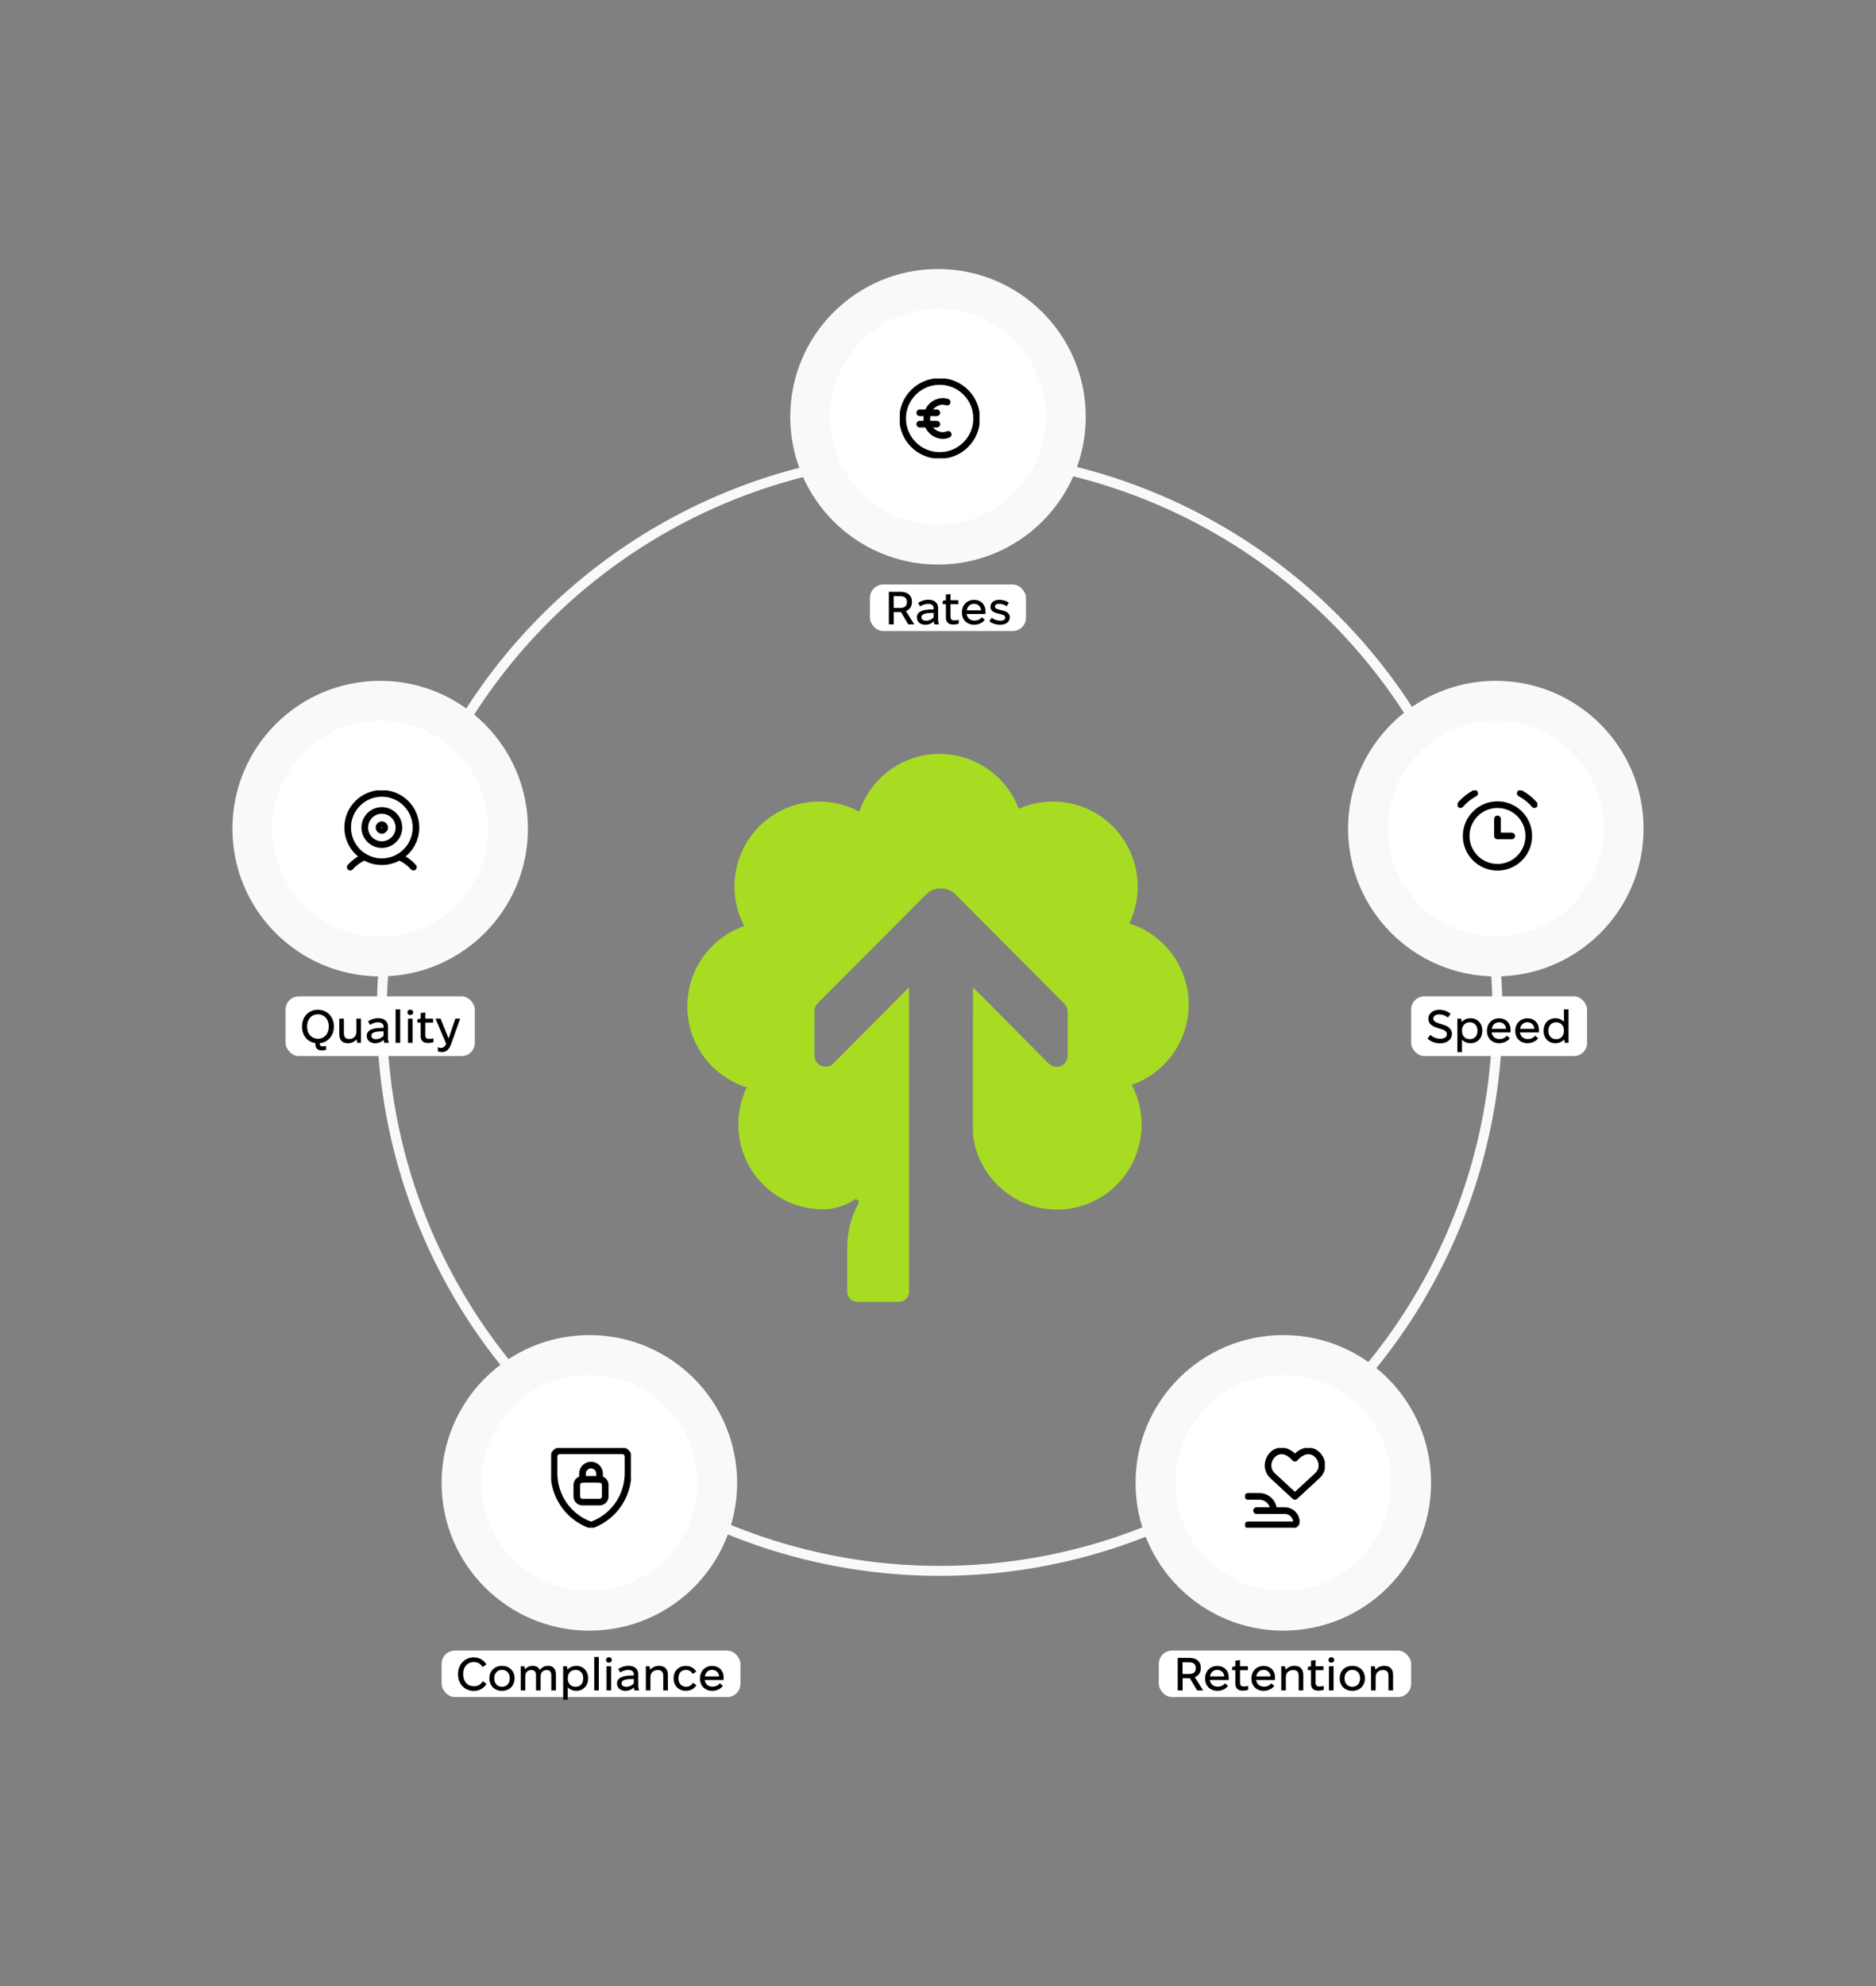 <svg width="565" height="598" viewBox="0 0 565 598" fill="none" xmlns="http://www.w3.org/2000/svg">
<rect x="0" y="0" width="565" height="598" fill="#808080" stroke="none"/>
<circle cx="283" cy="305" r="168" stroke="#F9F9F9" stroke-width="3"/>
<circle cx="282.5" cy="125.5" r="38.5" fill="white" stroke="#F9F9F9" stroke-width="12"/>
<g clip-path="url(#clip0_630_6197)">
<path d="M285.572 130.8C285.029 131.027 284.446 131.144 283.857 131.143C282.551 131.085 281.32 130.511 280.436 129.547C279.552 128.583 279.087 127.307 279.143 126C279.087 124.693 279.552 123.418 280.436 122.454C281.32 121.489 282.551 120.915 283.857 120.857C284.335 120.86 284.809 120.936 285.263 121.08" stroke="#000001" stroke-width="2" stroke-linecap="round" stroke-linejoin="round"/>
<path d="M277 124.287H282.143" stroke="#000001" stroke-width="2" stroke-linecap="round" stroke-linejoin="round"/>
<path d="M277 127.715H282.143" stroke="#000001" stroke-width="2" stroke-linecap="round" stroke-linejoin="round"/>
<path d="M283 137.143C289.154 137.143 294.143 132.154 294.143 126C294.143 119.846 289.154 114.857 283 114.857C276.846 114.857 271.857 119.846 271.857 126C271.857 132.154 276.846 137.143 283 137.143Z" stroke="#000001" stroke-width="2" stroke-linecap="round" stroke-linejoin="round"/>
</g>
<circle cx="450.5" cy="249.5" r="38.5" fill="white" stroke="#F9F9F9" stroke-width="12"/>
<g clip-path="url(#clip1_630_6197)">
<path d="M451 261.142C456.207 261.142 460.428 256.921 460.428 251.714C460.428 246.506 456.207 242.285 451 242.285C445.793 242.285 441.571 246.506 441.571 251.714C441.571 256.921 445.793 261.142 451 261.142Z" stroke="#000001" stroke-width="2" stroke-linecap="round" stroke-linejoin="round"/>
<path d="M439.857 242.286C441.061 240.888 442.515 239.725 444.143 238.857" stroke="#000001" stroke-width="2" stroke-linecap="round" stroke-linejoin="round"/>
<path d="M462.143 242.286C460.939 240.888 459.486 239.725 457.857 238.857" stroke="#000001" stroke-width="2" stroke-linecap="round" stroke-linejoin="round"/>
<path d="M451 246.572V251.715H455.286" stroke="#000001" stroke-width="2" stroke-linecap="round" stroke-linejoin="round"/>
</g>
<circle cx="114.5" cy="249.5" r="38.5" fill="white" stroke="#F9F9F9" stroke-width="12"/>
<g clip-path="url(#clip2_630_6197)">
<path d="M115 259.462C120.68 259.462 125.285 254.857 125.285 249.176C125.285 243.496 120.68 238.891 115 238.891C109.319 238.891 104.714 243.496 104.714 249.176C104.714 254.857 109.319 259.462 115 259.462Z" stroke="#000001" stroke-width="2" stroke-linecap="round" stroke-linejoin="round"/>
<path d="M120.263 258.021C121.88 258.742 123.328 259.793 124.514 261.107" stroke="#000001" stroke-width="2" stroke-linecap="round" stroke-linejoin="round"/>
<path d="M105.485 261.107C106.672 259.793 108.12 258.742 109.737 258.021" stroke="#000001" stroke-width="2" stroke-linecap="round" stroke-linejoin="round"/>
<path d="M114.999 254.319C117.84 254.319 120.142 252.016 120.142 249.176C120.142 246.336 117.84 244.033 114.999 244.033C112.159 244.033 109.856 246.336 109.856 249.176C109.856 252.016 112.159 254.319 114.999 254.319Z" stroke="#000001" stroke-width="2" stroke-linecap="round" stroke-linejoin="round"/>
<path d="M115 250.033C115.473 250.033 115.857 249.649 115.857 249.176C115.857 248.702 115.473 248.318 115 248.318C114.526 248.318 114.143 248.702 114.143 249.176C114.143 249.649 114.526 250.033 115 250.033Z" stroke="#000001" stroke-width="2" stroke-linecap="round" stroke-linejoin="round"/>
</g>
<circle cx="386.5" cy="446.5" r="38.5" fill="white" stroke="#F9F9F9" stroke-width="12"/>
<g clip-path="url(#clip3_630_6197)">
<path d="M375.857 450.572H379.286C380.423 450.572 381.513 451.024 382.316 451.828C383.12 452.631 383.572 453.721 383.572 454.858" stroke="#000001" stroke-width="2" stroke-linecap="round" stroke-linejoin="round"/>
<path d="M378.429 454.857H387C387.91 454.857 388.782 455.219 389.425 455.862C390.068 456.505 390.429 457.377 390.429 458.286C390.429 458.513 390.339 458.731 390.178 458.892C390.017 459.053 389.799 459.143 389.572 459.143H375.857" stroke="#000001" stroke-width="2" stroke-linecap="round" stroke-linejoin="round"/>
<path d="M390 450.572L383.143 444.229C379.406 440.475 384.857 433.206 390 439.086C395.143 433.223 400.646 440.492 396.857 444.229L390 450.572Z" stroke="#000001" stroke-width="2" stroke-linecap="round" stroke-linejoin="round"/>
</g>
<circle cx="177.5" cy="446.5" r="38.5" fill="white" stroke="#F9F9F9" stroke-width="12"/>
<g clip-path="url(#clip4_630_6197)">
<path d="M178.617 459.023C178.22 459.176 177.78 459.176 177.383 459.023V459.023C174.281 457.807 171.618 455.684 169.741 452.932C167.863 450.18 166.858 446.926 166.857 443.595V438.572C166.857 438.117 167.038 437.681 167.36 437.36C167.681 437.038 168.117 436.857 168.572 436.857H187.429C187.884 436.857 188.32 437.038 188.641 437.36C188.963 437.681 189.143 438.117 189.143 438.572V443.577C189.146 446.912 188.143 450.17 186.265 452.925C184.387 455.681 181.722 457.806 178.617 459.023V459.023Z" stroke="#000001" stroke-width="2" stroke-linecap="round" stroke-linejoin="round"/>
<path d="M180.572 445.43H175.429C174.482 445.43 173.715 446.197 173.715 447.144V450.573C173.715 451.519 174.482 452.287 175.429 452.287H180.572C181.519 452.287 182.286 451.519 182.286 450.573V447.144C182.286 446.197 181.519 445.43 180.572 445.43Z" stroke="#000001" stroke-width="2" stroke-linecap="round" stroke-linejoin="round"/>
<path d="M180.572 445.428V443.714C180.572 443.376 180.505 443.042 180.376 442.73C180.247 442.418 180.057 442.135 179.818 441.896C179.58 441.657 179.296 441.468 178.984 441.338C178.672 441.209 178.338 441.143 178 441.143C177.662 441.143 177.328 441.209 177.016 441.338C176.704 441.468 176.421 441.657 176.182 441.896C175.943 442.135 175.754 442.418 175.624 442.73C175.495 443.042 175.429 443.376 175.429 443.714V445.428" stroke="#000001" stroke-width="2" stroke-linecap="round" stroke-linejoin="round"/>
</g>
<path d="M351.728 319.258C348.814 322.644 345.06 325.197 340.846 326.659C342.598 329.971 343.601 333.63 343.787 337.374C343.972 341.119 343.334 344.859 341.919 348.329C340.503 351.799 338.344 354.914 335.595 357.454C332.845 359.993 329.573 361.895 326.01 363.024C322.446 364.154 318.679 364.483 314.975 363.989C311.271 363.495 307.72 362.189 304.574 360.165C301.429 358.141 298.766 355.447 296.773 352.275C294.781 349.103 293.508 345.53 293.045 341.809C292.942 340.935 293.045 297.281 293.045 297.281L315.84 320.255C316.307 320.726 316.904 321.047 317.553 321.178C318.203 321.309 318.876 321.243 319.489 320.989C320.101 320.736 320.625 320.305 320.993 319.752C321.361 319.2 321.557 318.55 321.557 317.885V304.56C321.537 303.67 321.166 302.825 320.526 302.209L287.815 269.351C287.23 268.763 286.534 268.296 285.769 267.978C285.003 267.66 284.183 267.496 283.354 267.496C282.525 267.496 281.705 267.66 280.939 267.978C280.174 268.296 279.478 268.763 278.893 269.351L246.219 302.124C245.607 302.762 245.27 303.617 245.282 304.503V317.81C245.28 318.476 245.475 319.127 245.843 319.681C246.21 320.235 246.734 320.667 247.346 320.922C247.959 321.177 248.633 321.243 249.284 321.113C249.934 320.982 250.531 320.661 250.999 320.189L273.766 297.3V388.972C273.766 389.773 273.449 390.542 272.885 391.11C272.321 391.677 271.556 391.998 270.757 392H258.188C257.387 391.995 256.62 391.673 256.053 391.105C255.486 390.536 255.166 389.767 255.161 388.962V375.626C255.136 371.378 256.125 367.186 258.048 363.401C258.245 363.025 258.413 362.658 258.563 362.32C258.632 362.149 258.645 361.961 258.601 361.783C258.556 361.605 258.456 361.446 258.315 361.328C258.174 361.211 257.999 361.142 257.816 361.13C257.634 361.119 257.452 361.167 257.298 361.266C254.879 362.822 252.132 363.788 249.275 364.088C244.843 364.341 240.421 363.428 236.449 361.439C232.477 359.449 229.092 356.453 226.629 352.747C224.167 349.041 222.712 344.753 222.41 340.309C222.108 335.865 222.968 331.419 224.906 327.412C219.783 325.811 215.294 322.628 212.079 318.317C208.865 314.006 207.088 308.788 207.003 303.405C206.918 298.022 208.528 292.749 211.605 288.338C214.682 283.927 219.067 280.603 224.137 278.84C222.146 275.052 221.135 270.824 221.197 266.542C221.259 262.26 222.391 258.063 224.49 254.335C226.589 250.607 229.588 247.467 233.211 245.204C236.834 242.941 240.965 241.627 245.226 241.383C249.946 241.096 254.652 242.146 258.807 244.411C260.487 239.413 263.666 235.057 267.908 231.941C272.15 228.825 277.248 227.101 282.505 227.004C287.761 226.908 292.919 228.443 297.273 231.401C301.626 234.359 304.962 238.594 306.823 243.527C310.569 241.867 314.657 241.136 318.743 241.396C322.829 241.656 326.793 242.899 330.299 245.021C333.806 247.142 336.751 250.08 338.887 253.584C341.023 257.089 342.287 261.058 342.571 265.157C342.891 269.602 342.044 274.054 340.115 278.068C343.489 279.115 346.605 280.861 349.263 283.194C351.785 285.399 353.85 288.082 355.338 291.088C356.827 294.094 357.711 297.365 357.94 300.714C358.169 304.063 357.738 307.424 356.673 310.606C355.607 313.788 353.926 316.728 351.728 319.258Z" fill="#A7DC23"/>
<rect x="262" y="176" width="47" height="14" rx="4" fill="white"/>
<path d="M267.695 188V178.2H271.251C273.379 178.2 274.653 179.32 274.653 181.168V181.308C274.653 182.596 273.981 183.562 272.847 183.996L275.339 188H273.547L271.363 184.318H269.179V188H267.695ZM269.151 183.058H271.125C272.469 183.058 273.141 182.428 273.141 181.35V181.21C273.141 180.132 272.441 179.516 271.125 179.516H269.151V183.058ZM278.69 188.126C277.178 188.126 276.142 187.244 276.142 185.942V185.872C276.142 184.318 277.626 183.506 280.566 183.506H281.196V183.1C281.196 182.316 280.58 181.826 279.544 181.826H279.516C278.732 181.826 277.808 182.12 277.108 182.582L276.506 181.532C277.416 180.958 278.466 180.58 279.586 180.58H279.642C281.406 180.58 282.54 181.546 282.54 183.072V186.656C282.54 187.104 282.652 187.608 282.792 188H281.42C281.336 187.79 281.266 187.44 281.238 187.118C280.538 187.762 279.642 188.126 278.69 188.126ZM278.872 186.908C279.81 186.908 280.65 186.502 281.196 185.9V184.556H280.734C278.508 184.556 277.514 184.976 277.514 185.844V185.886C277.514 186.488 278.06 186.908 278.872 186.908ZM287.065 188.056C285.735 188.056 284.881 187.44 284.881 185.956V181.91H283.915V180.944C284.195 180.846 284.559 180.762 284.881 180.734V179.04L286.267 178.858V180.72H288.633V181.91H286.267V185.704C286.267 186.53 286.673 186.81 287.387 186.81C287.751 186.81 288.437 186.74 288.731 186.656V187.804C288.353 187.972 287.597 188.056 287.065 188.056ZM293.375 188.112C291.219 188.112 289.707 186.6 289.707 184.514V184.332C289.707 182.176 291.261 180.622 293.361 180.622H293.403C295.405 180.622 296.805 182.008 296.805 183.996V184.864H291.121C291.261 186.04 292.171 186.866 293.473 186.866H293.501C294.453 186.866 295.279 186.418 295.699 185.844L296.595 186.642C295.909 187.566 294.677 188.112 293.431 188.112H293.375ZM291.163 183.786H295.475C295.391 182.624 294.537 181.812 293.347 181.812H293.333C292.185 181.812 291.345 182.596 291.163 183.786ZM301.206 188.126C299.988 188.126 298.812 187.748 297.958 187.048L298.7 186.026C299.428 186.6 300.366 186.908 301.276 186.908C302.214 186.908 302.76 186.572 302.76 185.97C302.76 185.214 301.878 185.06 300.632 184.738C299.498 184.472 298.308 184.066 298.308 182.736C298.308 181.42 299.4 180.594 300.968 180.594C301.99 180.594 303.096 180.93 303.838 181.504L303.166 182.54C302.564 182.092 301.668 181.812 300.912 181.812C300.072 181.812 299.638 182.148 299.638 182.652C299.638 183.156 300.156 183.436 301.43 183.702C302.704 183.954 304.118 184.388 304.118 185.886C304.118 187.258 302.928 188.126 301.206 188.126Z" fill="black"/>
<rect x="133" y="497" width="90" height="14" rx="4" fill="white"/>
<path d="M142.695 509.14C139.881 509.14 137.949 507.012 137.949 504.128V504.072C137.949 501.188 139.909 499.06 142.695 499.06H142.709C144.403 499.06 145.761 499.928 146.503 501.174L145.313 501.972C144.781 501.006 143.913 500.446 142.737 500.446C140.735 500.446 139.489 501.93 139.489 504.072V504.128C139.489 506.27 140.749 507.74 142.737 507.74C143.941 507.74 144.865 507.18 145.383 506.228L146.531 507.026C145.817 508.258 144.403 509.14 142.709 509.14H142.695ZM151.15 509.112C148.952 509.112 147.398 507.586 147.398 505.43V505.29C147.398 503.134 148.952 501.608 151.15 501.608H151.234C153.418 501.608 154.972 503.134 154.972 505.29V505.43C154.972 507.586 153.418 509.112 151.234 509.112H151.15ZM151.164 507.908H151.206C152.578 507.908 153.53 506.886 153.53 505.416V505.304C153.53 503.834 152.578 502.812 151.206 502.812H151.164C149.806 502.812 148.854 503.834 148.854 505.304V505.416C148.854 506.886 149.806 507.908 151.164 507.908ZM156.829 509V501.72H157.921C158.019 501.944 158.089 502.336 158.131 502.644C158.677 502 159.489 501.594 160.399 501.594H160.427C161.505 501.594 162.233 502.028 162.583 502.854C163.143 502.07 164.011 501.594 165.019 501.594H165.061C166.629 501.594 167.427 502.532 167.427 504.24V509H166.041V504.478C166.041 503.386 165.607 502.868 164.655 502.868H164.627C163.563 502.868 162.821 503.526 162.821 504.8V509H161.435V504.478C161.435 503.386 161.001 502.868 160.021 502.868H159.993C158.943 502.868 158.215 503.526 158.215 504.8V509H156.829ZM169.612 511.8V501.72H170.704C170.802 501.972 170.9 502.42 170.928 502.742C171.544 502.028 172.468 501.608 173.546 501.608H173.602C175.632 501.608 177.116 503.12 177.116 505.29V505.43C177.116 507.6 175.632 509.112 173.602 509.112H173.546C172.51 509.112 171.614 508.72 170.998 508.048V511.8H169.612ZM173.294 507.894H173.378C174.75 507.894 175.66 506.914 175.66 505.416V505.304C175.66 503.806 174.75 502.826 173.378 502.826H173.294C171.922 502.826 170.998 503.806 170.998 505.304V505.416C170.998 506.914 171.922 507.894 173.294 507.894ZM178.963 509V498.92H180.349V509H178.963ZM183.382 500.642C182.878 500.642 182.528 500.306 182.528 499.83C182.528 499.354 182.892 499.004 183.382 499.004C183.886 499.004 184.264 499.354 184.264 499.83C184.264 500.306 183.886 500.642 183.382 500.642ZM182.682 509V501.72H184.068V509H182.682ZM188.376 509.126C186.864 509.126 185.828 508.244 185.828 506.942V506.872C185.828 505.318 187.312 504.506 190.252 504.506H190.882V504.1C190.882 503.316 190.266 502.826 189.23 502.826H189.202C188.418 502.826 187.494 503.12 186.794 503.582L186.192 502.532C187.102 501.958 188.152 501.58 189.272 501.58H189.328C191.092 501.58 192.226 502.546 192.226 504.072V507.656C192.226 508.104 192.338 508.608 192.478 509H191.106C191.022 508.79 190.952 508.44 190.924 508.118C190.224 508.762 189.328 509.126 188.376 509.126ZM188.558 507.908C189.496 507.908 190.336 507.502 190.882 506.9V505.556H190.42C188.194 505.556 187.2 505.976 187.2 506.844V506.886C187.2 507.488 187.746 507.908 188.558 507.908ZM194.508 509V501.72H195.6C195.712 502 195.796 502.462 195.824 502.784C196.468 502.014 197.434 501.594 198.456 501.594H198.498C200.248 501.594 201.144 502.588 201.144 504.352V509H199.758V504.618C199.758 503.498 199.282 502.868 198.134 502.868H198.064C196.776 502.868 195.894 503.694 195.894 504.982V509H194.508ZM206.547 509.098C204.377 509.098 202.879 507.6 202.879 505.43V505.276C202.879 503.12 204.419 501.622 206.519 501.622H206.603C208.031 501.622 209.095 502.322 209.697 503.358L208.619 504.03C208.213 503.274 207.527 502.826 206.589 502.826H206.561C205.189 502.826 204.335 503.764 204.335 505.304V505.416C204.335 506.914 205.287 507.894 206.645 507.894H206.687C207.653 507.894 208.311 507.376 208.689 506.704L209.739 507.418C209.123 508.44 208.059 509.098 206.645 509.098H206.547ZM214.49 509.112C212.334 509.112 210.822 507.6 210.822 505.514V505.332C210.822 503.176 212.376 501.622 214.476 501.622H214.518C216.52 501.622 217.92 503.008 217.92 504.996V505.864H212.236C212.376 507.04 213.286 507.866 214.588 507.866H214.616C215.568 507.866 216.394 507.418 216.814 506.844L217.71 507.642C217.024 508.566 215.792 509.112 214.546 509.112H214.49ZM212.278 504.786H216.59C216.506 503.624 215.652 502.812 214.462 502.812H214.448C213.3 502.812 212.46 503.596 212.278 504.786Z" fill="black"/>
<rect x="86" y="300" width="57" height="18" rx="4" fill="white"/>
<path d="M98.203 314.938V316.128C97.825 316.226 97.293 316.282 96.915 316.282C95.613 316.282 94.969 315.624 94.969 314.294V314.084C92.589 313.748 90.951 311.746 90.951 309.142V309.058C90.951 306.188 92.939 304.046 95.725 304.046H95.781C98.553 304.046 100.555 306.174 100.555 309.058V309.142C100.555 311.83 98.805 313.86 96.299 314.112V314.28C96.327 314.826 96.607 315.078 97.139 315.078C97.419 315.078 97.909 315.008 98.203 314.938ZM92.491 309.142C92.491 311.284 93.821 312.768 95.725 312.768H95.781C97.685 312.768 99.015 311.284 99.015 309.142V309.058C99.015 306.916 97.699 305.418 95.781 305.418H95.725C93.821 305.418 92.491 306.916 92.491 309.058V309.142ZM104.775 314.126C103.067 314.126 102.185 313.146 102.185 311.382V306.72H103.571V311.116C103.571 312.222 104.047 312.852 105.139 312.852H105.181C106.441 312.852 107.323 312.04 107.323 310.724V306.72H108.709V314H107.617C107.505 313.734 107.421 313.272 107.393 312.95C106.777 313.678 105.867 314.126 104.817 314.126H104.775ZM113.008 314.126C111.496 314.126 110.46 313.244 110.46 311.942V311.872C110.46 310.318 111.944 309.506 114.884 309.506H115.514V309.1C115.514 308.316 114.898 307.826 113.862 307.826H113.834C113.05 307.826 112.126 308.12 111.426 308.582L110.824 307.532C111.734 306.958 112.784 306.58 113.904 306.58H113.96C115.724 306.58 116.858 307.546 116.858 309.072V312.656C116.858 313.104 116.97 313.608 117.11 314H115.738C115.654 313.79 115.584 313.44 115.556 313.118C114.856 313.762 113.96 314.126 113.008 314.126ZM113.19 312.908C114.128 312.908 114.968 312.502 115.514 311.9V310.556H115.052C112.826 310.556 111.832 310.976 111.832 311.844V311.886C111.832 312.488 112.378 312.908 113.19 312.908ZM119.141 314V303.92H120.527V314H119.141ZM123.56 305.642C123.056 305.642 122.706 305.306 122.706 304.83C122.706 304.354 123.07 304.004 123.56 304.004C124.064 304.004 124.442 304.354 124.442 304.83C124.442 305.306 124.064 305.642 123.56 305.642ZM122.86 314V306.72H124.246V314H122.86ZM128.875 314.056C127.545 314.056 126.691 313.44 126.691 311.956V307.91H125.725V306.944C126.005 306.846 126.369 306.762 126.691 306.734V305.04L128.077 304.858V306.72H130.443V307.91H128.077V311.704C128.077 312.53 128.483 312.81 129.197 312.81C129.561 312.81 130.247 312.74 130.541 312.656V313.804C130.163 313.972 129.407 314.056 128.875 314.056ZM133.094 316.786C132.758 316.786 132.254 316.73 131.876 316.52V315.302C132.226 315.456 132.52 315.54 132.828 315.54C133.514 315.54 134.018 315.064 134.396 314.322L131.162 306.72H132.688L135.054 312.558H135.152L137.14 306.72H138.582L135.866 314.364C135.404 315.652 134.676 316.786 133.094 316.786Z" fill="black"/>
<rect x="425" y="300" width="53" height="18" rx="4" fill="white"/>
<path d="M433.71 314.154C432.352 314.154 430.938 313.692 429.944 312.726L430.784 311.578C431.554 312.376 432.702 312.768 433.794 312.768C434.998 312.768 435.768 312.25 435.768 311.396C435.768 310.346 434.634 310.024 433.402 309.66C431.876 309.212 430.196 308.638 430.196 306.762C430.196 304.956 431.764 304.046 433.458 304.046C434.802 304.046 436.048 304.508 436.888 305.292L436.034 306.412C435.39 305.768 434.354 305.446 433.458 305.446C432.352 305.446 431.666 305.95 431.666 306.72C431.666 307.63 432.716 307.966 433.962 308.33C435.53 308.792 437.28 309.38 437.28 311.298C437.28 313.174 435.628 314.154 433.71 314.154ZM438.928 316.8V306.72H440.02C440.118 306.972 440.216 307.42 440.244 307.742C440.86 307.028 441.784 306.608 442.862 306.608H442.918C444.948 306.608 446.432 308.12 446.432 310.29V310.43C446.432 312.6 444.948 314.112 442.918 314.112H442.862C441.826 314.112 440.93 313.72 440.314 313.048V316.8H438.928ZM442.61 312.894H442.694C444.066 312.894 444.976 311.914 444.976 310.416V310.304C444.976 308.806 444.066 307.826 442.694 307.826H442.61C441.238 307.826 440.314 308.806 440.314 310.304V310.416C440.314 311.914 441.238 312.894 442.61 312.894ZM451.5 314.112C449.344 314.112 447.832 312.6 447.832 310.514V310.332C447.832 308.176 449.386 306.622 451.486 306.622H451.528C453.53 306.622 454.93 308.008 454.93 309.996V310.864H449.246C449.386 312.04 450.296 312.866 451.598 312.866H451.626C452.578 312.866 453.404 312.418 453.824 311.844L454.72 312.642C454.034 313.566 452.802 314.112 451.556 314.112H451.5ZM449.288 309.786H453.6C453.516 308.624 452.662 307.812 451.472 307.812H451.458C450.31 307.812 449.47 308.596 449.288 309.786ZM460.031 314.112C457.875 314.112 456.363 312.6 456.363 310.514V310.332C456.363 308.176 457.917 306.622 460.017 306.622H460.059C462.061 306.622 463.461 308.008 463.461 309.996V310.864H457.777C457.917 312.04 458.827 312.866 460.129 312.866H460.157C461.109 312.866 461.935 312.418 462.355 311.844L463.251 312.642C462.565 313.566 461.333 314.112 460.087 314.112H460.031ZM457.819 309.786H462.131C462.047 308.624 461.193 307.812 460.003 307.812H459.989C458.841 307.812 458.001 308.596 457.819 309.786ZM468.408 314.112C466.364 314.112 464.894 312.6 464.894 310.43V310.29C464.894 308.12 466.364 306.608 468.408 306.608H468.464C469.5 306.608 470.396 307 471.012 307.672V303.92H472.398V314H471.306C471.208 313.748 471.11 313.3 471.082 312.978C470.452 313.692 469.528 314.112 468.464 314.112H468.408ZM468.632 312.894H468.716C470.088 312.894 471.012 311.914 471.012 310.416V310.304C471.012 308.806 470.088 307.826 468.716 307.826H468.632C467.26 307.826 466.336 308.806 466.336 310.304V310.416C466.336 311.914 467.26 312.894 468.632 312.894Z" fill="black"/>
<rect x="349" y="497" width="76" height="14" rx="4" fill="white"/>
<path d="M354.696 509V499.2H358.252C360.38 499.2 361.654 500.32 361.654 502.168V502.308C361.654 503.596 360.982 504.562 359.848 504.996L362.34 509H360.548L358.364 505.318H356.18V509H354.696ZM356.152 504.058H358.126C359.47 504.058 360.142 503.428 360.142 502.35V502.21C360.142 501.132 359.442 500.516 358.126 500.516H356.152V504.058ZM366.622 509.112C364.466 509.112 362.954 507.6 362.954 505.514V505.332C362.954 503.176 364.508 501.622 366.608 501.622H366.65C368.652 501.622 370.052 503.008 370.052 504.996V505.864H364.368C364.508 507.04 365.418 507.866 366.72 507.866H366.748C367.7 507.866 368.526 507.418 368.946 506.844L369.842 507.642C369.156 508.566 367.924 509.112 366.678 509.112H366.622ZM364.41 504.786H368.722C368.638 503.624 367.784 502.812 366.594 502.812H366.58C365.432 502.812 364.592 503.596 364.41 504.786ZM374.257 509.056C372.927 509.056 372.073 508.44 372.073 506.956V502.91H371.107V501.944C371.387 501.846 371.751 501.762 372.073 501.734V500.04L373.459 499.858V501.72H375.825V502.91H373.459V506.704C373.459 507.53 373.865 507.81 374.579 507.81C374.943 507.81 375.629 507.74 375.923 507.656V508.804C375.545 508.972 374.789 509.056 374.257 509.056ZM380.567 509.112C378.411 509.112 376.899 507.6 376.899 505.514V505.332C376.899 503.176 378.453 501.622 380.553 501.622H380.595C382.597 501.622 383.997 503.008 383.997 504.996V505.864H378.313C378.453 507.04 379.363 507.866 380.665 507.866H380.693C381.645 507.866 382.471 507.418 382.891 506.844L383.787 507.642C383.101 508.566 381.869 509.112 380.623 509.112H380.567ZM378.355 504.786H382.667C382.583 503.624 381.729 502.812 380.539 502.812H380.525C379.377 502.812 378.537 503.596 378.355 504.786ZM385.878 509V501.72H386.97C387.082 502 387.166 502.462 387.194 502.784C387.838 502.014 388.804 501.594 389.826 501.594H389.868C391.618 501.594 392.514 502.588 392.514 504.352V509H391.128V504.618C391.128 503.498 390.652 502.868 389.504 502.868H389.434C388.146 502.868 387.264 503.694 387.264 504.982V509H385.878ZM397.021 509.056C395.691 509.056 394.837 508.44 394.837 506.956V502.91H393.871V501.944C394.151 501.846 394.515 501.762 394.837 501.734V500.04L396.223 499.858V501.72H398.589V502.91H396.223V506.704C396.223 507.53 396.629 507.81 397.343 507.81C397.707 507.81 398.393 507.74 398.687 507.656V508.804C398.309 508.972 397.553 509.056 397.021 509.056ZM400.948 500.642C400.444 500.642 400.094 500.306 400.094 499.83C400.094 499.354 400.458 499.004 400.948 499.004C401.452 499.004 401.83 499.354 401.83 499.83C401.83 500.306 401.452 500.642 400.948 500.642ZM400.248 509V501.72H401.634V509H400.248ZM407.243 509.112C405.045 509.112 403.491 507.586 403.491 505.43V505.29C403.491 503.134 405.045 501.608 407.243 501.608H407.327C409.511 501.608 411.065 503.134 411.065 505.29V505.43C411.065 507.586 409.511 509.112 407.327 509.112H407.243ZM407.257 507.908H407.299C408.671 507.908 409.623 506.886 409.623 505.416V505.304C409.623 503.834 408.671 502.812 407.299 502.812H407.257C405.899 502.812 404.947 503.834 404.947 505.304V505.416C404.947 506.886 405.899 507.908 407.257 507.908ZM412.921 509V501.72H414.013C414.125 502 414.209 502.462 414.237 502.784C414.881 502.014 415.847 501.594 416.869 501.594H416.911C418.661 501.594 419.557 502.588 419.557 504.352V509H418.171V504.618C418.171 503.498 417.695 502.868 416.547 502.868H416.477C415.189 502.868 414.307 503.694 414.307 504.982V509H412.921Z" fill="black"/>
<defs>
<clipPath id="clip0_630_6197">
<rect width="24" height="24" fill="white" transform="translate(271 114)"/>
</clipPath>
<clipPath id="clip1_630_6197">
<rect width="24" height="24" fill="white" transform="translate(439 238)"/>
</clipPath>
<clipPath id="clip2_630_6197">
<rect width="24" height="24" fill="white" transform="translate(103 238)"/>
</clipPath>
<clipPath id="clip3_630_6197">
<rect width="24" height="24" fill="white" transform="translate(375 436)"/>
</clipPath>
<clipPath id="clip4_630_6197">
<rect width="24" height="24" fill="white" transform="translate(166 436)"/>
</clipPath>
</defs>
</svg>
